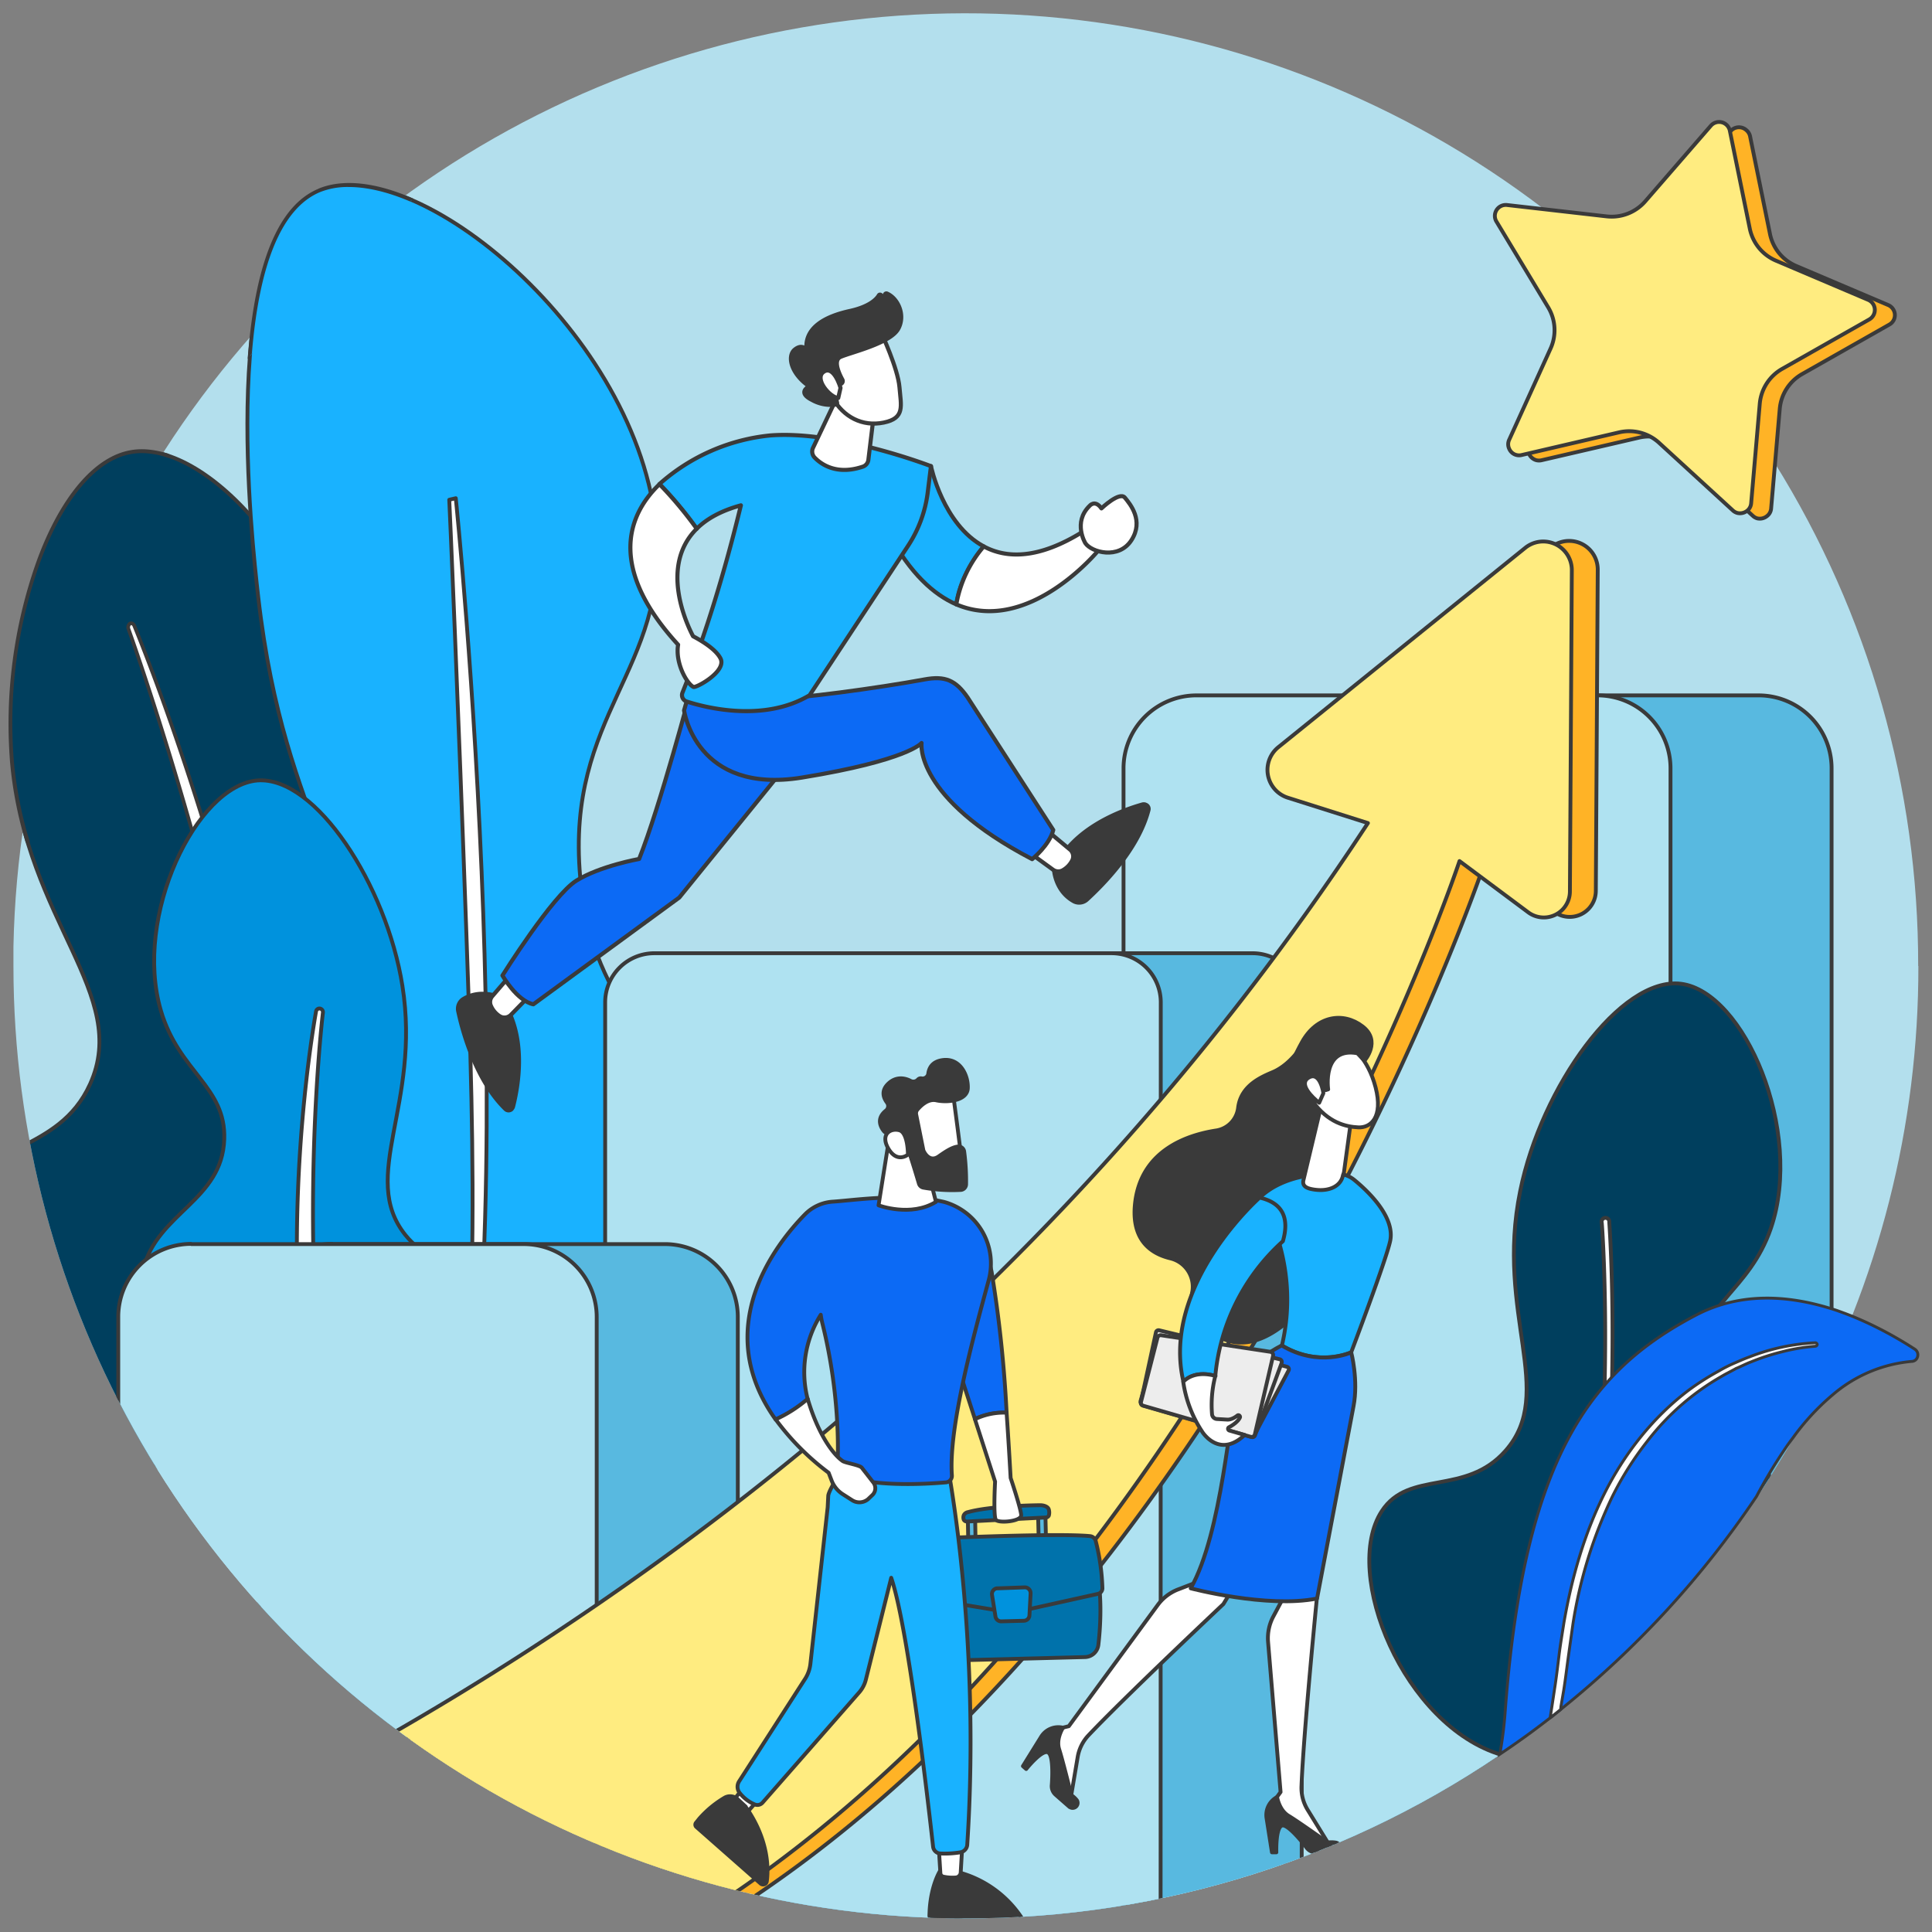 <?xml version="1.0" encoding="utf-8"?>
<svg xmlns="http://www.w3.org/2000/svg" viewBox="0 0 1006.3 1006.3">
  <rect x="0" y="0" width="1006.3" height="1006.3" fill="#808080" stroke="none"/>
  <defs>
    <clipPath id="clip-path">
      <path class="cls-1" d="M999.2 503.1A493.4 493.4 0 0 1 938.6 741q-7.6 13.9-16 27.2A498.3 498.3 0 0 1 820 884.8a369 369 0 0 1-4.9 4q-13 10.5-26.6 20.1a493.7 493.7 0 0 1-285.4 90.3A496 496 0 0 1 7 503.2V493a496 496 0 0 1 797.3-384l2.3 1.8a498.5 498.5 0 0 1 108.5 116q4.8 7.2 9.3 14.4a493.6 493.6 0 0 1 74.7 262Z"/>
    </clipPath>
    <style>.cls-1{fill:none}.cls-3{fill:#b3dfed}.cls-4{fill:#003f5e}.cls-10,.cls-11,.cls-12,.cls-13,.cls-14,.cls-15,.cls-16,.cls-17,.cls-18,.cls-19,.cls-20,.cls-21,.cls-22,.cls-4,.cls-8,.cls-9{stroke:#3a3a3a;stroke-linecap:round;stroke-linejoin:round}.cls-10,.cls-11,.cls-16,.cls-17,.cls-18,.cls-19,.cls-20,.cls-21,.cls-22,.cls-4,.cls-8,.cls-9{stroke-width:2px}.cls-13,.cls-9{fill:#fff}.cls-12,.cls-19,.cls-25{fill:#19b2ff}.cls-8{fill:#0092dd}.cls-10{fill:#58b9e0}.cls-11{fill:#afe2f1}.cls-12,.cls-13,.cls-14,.cls-15{stroke-width:2.13px}.cls-14,.cls-18{fill:#3a3a3a}.cls-15,.cls-20{fill:#0c6af5}.cls-16{fill:#ffb326}.cls-17{fill:#ffec80}.cls-21{fill:#ededed}.cls-22{fill:#0072ab}</style>
  </defs>
  <g id="Ebene_2" data-name="Ebene 2">
    <g id="Ebene_1-2" data-name="Ebene 1">
      <path class="cls-1" d="M0 0h1006.3v1006.3H0z"/>
      <g clip-path="url(#clip-path)">
        <path class="cls-3" d="M0 0h1006.3v1006.3H0z"/>
        <path class="cls-3" d="M158.8 415.8c15.3 43.4 29.6 71.8 22.3 127l-1.5 9.6c-17.2-9.8-34.5-19-41.1-41.6-10.2-34.5 18-52.2 20.3-95Z"/>
        <path class="cls-4" d="M111.8 769.7c-67.8.7-145.3-96.1-131.7-143 9.3-31.8 50.2-25.4 66.8-62 21.2-46.8-33-84.6-40.6-167C-.3 327.3 28.4 242.3 68 235.4c41.6-7.2 106.4 69.2 104 137.3-1.5 44.4-30.7 62-20.4 97 12 40.5 57.3 37.7 76.5 73 34.2 63.3 3.6 237.4-116.4 227Z"/>
        <path d="M155.8 691.2c-.8.6-1.9 0-2.5-1.1a3.3 3.3 0 0 1-.2-1C132.4 509 67.6 329.6 67 327.8a2.5 2.5 0 0 1 .7-3c.9-.5 2 .2 2.4 1.5.7 1.8 78.5 189 86.5 362.7a2.4 2.4 0 0 1-.8 2.1Z" stroke-width="1.9" fill="#fff" stroke-linecap="round" stroke-linejoin="round" stroke="#3a3a3a"/>
        <path d="M253.7 810.5c-47.1 2.9-98.8-55.1-110.1-112.3-11.8-58.8 27-77.5 37.5-155.5 11.8-88.6-32.5-108.3-46.6-231.8-3.2-27.9-21.6-189.2 31.8-211.7C215.6 78.5 333 173.5 341.9 276c6.3 72.9-47.3 95.8-39.7 180.8 6.7 74.6 50.2 81.7 57.3 153.7 8.6 87.6-44 196.3-105.8 200Z" stroke="#3b3a3a" fill="#19b2ff" stroke-width="2" stroke-linecap="round" stroke-linejoin="round"/>
        <path d="M231 828.6c24.1-94 24.6-243.7 20.7-352.8-4.2-118.1-14.2-215.3-14.3-216.3l-3.4.8c.1 1 4.7 107.4 8.9 225.3 3.9 108.8 8.8 248.7-15.2 342.1Z" stroke="#3b3a3a" fill="#fff" stroke-width="2" stroke-linecap="round" stroke-linejoin="round"/>
        <path class="cls-8" d="M206.2 795c49.7-12 84-87.2 65.3-119-12.6-21.4-41.4-9.1-60.4-32.8-24.2-30.3 8.3-68-1.5-129.7-8.3-52.5-45.2-109.3-75.5-107-31.7 2.6-64.8 70.5-50.3 119.9 9.4 32 34 39.6 33 67-1.1 31.9-34.8 38.3-42.2 67.6-13.2 52.7 65.9 150.1 131.6 134Z"/>
        <path class="cls-9" d="M177.5 809.4a1.8 1.8 0 0 0 2.2-1.4 1.7 1.7 0 0 0 0-.8C151 672.6 168 528.8 168.2 527.4a1.9 1.9 0 0 0-1.6-2.1 1.8 1.8 0 0 0-2 1.6c-.2 1.4-28.7 153.7 11.6 281a1.7 1.7 0 0 0 1.3 1.5Z"/>
        <path class="cls-10" d="M707.3 362.2H916a38 38 0 0 1 38 38h0v667.2H669.3V400.3a38 38 0 0 1 38.1-38.1Z"/>
        <path class="cls-11" d="M623.3 362.2h208.8a38 38 0 0 1 38 38h0v667.2H585.2V400.3a38 38 0 0 1 38.1-38.1Z"/>
        <path class="cls-10" d="M678 1067.4H388.7V522.1a25.6 25.6 0 0 1 25.6-25.6h238.2a25.6 25.6 0 0 1 25.5 25.6Z"/>
        <path class="cls-11" d="M604.5 1067.4H315.2V522.1a25.6 25.6 0 0 1 25.6-25.6H579a25.6 25.6 0 0 1 25.6 25.6Z"/>
        <path class="cls-10" d="M173.2 648h173a38 38 0 0 1 38.1 38v381.4H135V686a38 38 0 0 1 38.1-38.1Z"/>
        <path class="cls-11" d="M99.7 648h173a38 38 0 0 1 38.1 38v381.4H61.6V686a38 38 0 0 1 38-38.1Z"/>
        <path class="cls-12" d="m484.9 242.8-21.8 35.5c11.1 20.4 23.2 31.4 35 36.5 1.8-12.9 9-23.7 14.3-30.2-21.3-11.4-27.5-41.8-27.5-41.8Z"/>
        <path class="cls-13" d="M563.9 277c-23 14.3-39.6 14-51.5 7.6a63 63 0 0 0-14.3 30.2c37.8 16.1 74-28.1 74-28.1Z"/>
        <path class="cls-13" d="M565.3 282.9s-6.6-10.8 2.2-19.4c0 0 2.8-3.5 6.2 1.3 0 0 9.4-9 12.2-5.6s10 12 3.4 22.2-20.8 6.3-24 1.5Z"/>
        <path class="cls-14" d="M260.6 519.6s-10-5-19.5.9h0a6 6 0 0 0-2.4 6.3c2.1 9.9 9 35.8 24.6 50.9a2.3 2.3 0 0 0 3.2 0l.1-.2a2.6 2.6 0 0 0 .6-1c2.6-10 7.9-37.6-6.6-56.9Z"/>
        <path class="cls-13" d="m274.7 519.8-8.6 8.8a4.7 4.7 0 0 1-5.8.7 12.1 12.1 0 0 1-4.6-5.4 4.7 4.7 0 0 1 .7-5l8.6-10a4.7 4.7 0 0 1 6.5-.5 4.9 4.9 0 0 1 1 1l2.8 4.6a4.6 4.6 0 0 1-.6 5.8Z"/>
        <path class="cls-14" d="M596.4 419a2.8 2.8 0 0 0-1.3 0c-9.9 2.8-36.5 11.9-46.1 34 0 0 .5 11.1 10.4 16.5h0a6 6 0 0 0 6.8-1c7.4-6.8 26.6-25.6 32-46.6a2.3 2.3 0 0 0-1.6-2.8Z"/>
        <path class="cls-13" d="m547.8 434.6 9.5 7.9a4.6 4.6 0 0 1 1.2 5.6 12.2 12.2 0 0 1-5 5.2 4.7 4.7 0 0 1-5-.3l-10.6-7.7a4.7 4.7 0 0 1-1-6.5 5.1 5.1 0 0 1 .8-.9l4.4-3.3a4.7 4.7 0 0 1 5.7 0Z"/>
        <path class="cls-15" d="M360.2 358.1s-16.4 62-27.3 89.3c0 0-20.3 3.6-32.7 11.3s-38.5 49.4-38.5 49.4 7.5 13.2 16.1 15l76-55.6 59.6-73.5-3.8-33.2Z"/>
        <path class="cls-15" d="m361.2 353-4.9 17s6 44 61.4 35S480 387 480 387s-4 28.3 57.6 60.5c0 0 9-7.2 11-15.2l-44.6-69c-6.2-9-11.7-11.4-22.5-9.4-23.8 4.4-68.5 10.5-75.3 9.5Z"/>
        <path class="cls-12" d="M401.2 226.8a102 102 0 0 0-57.7 25.3 202.1 202.1 0 0 1 19.4 23.3c5-5 12.4-9.3 23-12.2-8.3 34.2-18.2 67-30.4 97.5a3.5 3.5 0 0 0 1.9 4.6l.3.1c10.2 3.3 40.4 10.9 64-3.3l51.2-77.7a65.2 65.2 0 0 0 10.3-27.8l1.7-13.8s-48.4-18.7-83.7-16Z"/>
        <path class="cls-13" d="M375.3 343c-2.5-5-10.5-9.6-14.3-11.6-3.5-6.6-17.5-36.8 1.9-56a201.2 201.2 0 0 0-19.4-23.2c-18.7 18-24.9 45.9 9.7 83.6-1.6 9.7 4.7 20.5 8 22 1.4.6 17.4-8.1 14.1-14.8ZM436.6 205.6l-13.1 27.6a4.5 4.5 0 0 0 .7 5c3.5 3.7 11.7 9.5 25.4 4.8a4.3 4.3 0 0 0 2.7-3.5l3-24.8Z"/>
        <path class="cls-13" d="M459 173.3s8.7 18.6 9.5 28.4 3 16.1-8.2 18.4-21-3-26.5-12.7c0 0-8.6-15-7-21.2s32.2-12.8 32.2-12.8Z"/>
        <path class="cls-14" d="m437.4 200.2.7-.3a1.6 1.6 0 0 0 .7-2.1h0c-1.7-3.1-5-10.1-1-11.9 5.2-2.3 25.7-7 30-14.5 4-7.1 0-16-5.8-18.5a.8.8 0 0 0-1 .3v0l-.4 1a.8.8 0 0 1-1 .3.8.8 0 0 1-.5-.5h0a.8.8 0 0 0-1-.5.8.8 0 0 0-.4.4c-1.3 2.1-5 5.8-14.7 8-14 3-23 8.9-23 18.6a.8.8 0 0 1-.8.8.8.8 0 0 1-.4-.2c-1.1-.6-2.7-.8-5 1.1-3.7 3.3-2 11.8 6.8 18.4a.8.8 0 0 1 .2 1 .8.8 0 0 1-.2.2c-1.5 1-3.7 3.5 2.3 6.5a19.9 19.9 0 0 0 12.5 2.4.8.8 0 0 0 .6-1v0l-2-8.4a.8.8 0 0 1 .5-1h.2Z"/>
        <path class="cls-13" d="M437.8 202s-3.4-11.9-8.7-8.4 3.1 13.4 7.5 13.7Z"/>
        <path class="cls-4" d="M782.3 914.1c-51.2-15-83.6-94.8-62.6-127 14.2-21.8 43.6-7.7 64.5-31.5 26.7-30.4-5.5-71.3 7.6-135.2 11-54.3 52.2-111.8 83.7-108 32.9 4.1 64.2 76.5 46.9 127.3-11.3 33-37.3 39.7-37.5 68.3-.3 33.3 34.5 41.5 40.9 72.5C937 836 850 933.9 782.3 914Z"/>
        <path class="cls-9" d="M811.6 930.4a2 2 0 0 1-2.3-2.4h0c36.4-139 25.2-289.6 25-291.1a2 2 0 1 1 3.9-.3c.1 1.5 11.3 152.8-25.2 292.4a2 2 0 0 1-1.4 1.4Z"/>
        <path class="cls-16" d="M-180.6 1064.1S382.6 951.8 726 428.4L684.4 415a15.2 15.2 0 0 1-5-26.3L808 285a14.9 14.9 0 0 1 24.2 11.7l-1 167.4a13.6 13.6 0 0 1-21.7 10.8l-35.8-26.7S612 933.5 264.3 1052.5Z"/>
        <path class="cls-17" d="M-194.2 1064.5s563.3-112.3 906.7-635.8l-41.7-13.2a15.2 15.2 0 0 1-5-26.3l128.7-103.9a14.9 14.9 0 0 1 24.2 11.7l-1 167.5a13.6 13.6 0 0 1-21.7 10.7l-35.8-26.7s-161.7 485.4-509.4 604.4Z"/>
        <path class="cls-18" d="M678.9 543.5s-6.1 10.6-15.7 14.8c-5.8 2.5-16.8 6.8-18.3 18.6a13.6 13.6 0 0 1-11.3 11.9c-15.1 2.3-38.4 10.1-42.2 36.4-2.8 20 7.4 27.6 18.1 30.2A15.2 15.2 0 0 1 621 673c-1.5 7.6.7 16.4 14 23.4 29.6 15.6 59.2-37 59.2-37l6-91.9Z"/>
        <path class="cls-9" d="m683.9 820.4 2 12.1s-6.9 69.7-8 97.6a21.8 21.8 0 0 0 3.1 12.4l12 19.5-30.4-18-.6-3.7 5-6.9-6.5-78a24 24 0 0 1 2.7-13.4l6.3-11.8Z"/>
        <path class="cls-18" d="M695 964.8h-9.7a5.8 5.8 0 0 1-4.6-2.2c-3-4-9.4-11.6-12.4-11.8-4-.3-3.5 14-3.5 14h-2.3l-2.8-17.8a10.6 10.6 0 0 1 5.5-11h0s1 6.8 6 9.8 20.3 13.9 20.3 13.9a14.1 14.1 0 0 1 4 0 2.6 2.6 0 0 1-.4 5.2Z"/>
        <path class="cls-9" d="m643.6 825-6.4 10.5s-51 48-70.2 68.3a21.7 21.7 0 0 0-5.7 11.5l-3.8 22.5-11.1-33.5 2-3.2 8.3-2L603 836a23.8 23.8 0 0 1 10.8-8.2l12.5-4.8Z"/>
        <path class="cls-18" d="m557.1 941.2-7.3-6.4a6 6 0 0 1-2-4.7c.4-5 .7-14.9-1.5-17-2.8-3-11.8 8.3-11.8 8.3l-1.7-1.5 9.5-15.3a10.5 10.5 0 0 1 11.4-4.7h0s-3.8 5.7-2 11.3S558 935 558 935a13.4 13.4 0 0 1 2.9 2.7 2.6 2.6 0 0 1-3.7 3.5Z"/>
        <path class="cls-19" d="M667.7 700.8c10.4-44-11.6-77-11.6-77 12.5-12 32-12.8 40.8-12.4a14 14 0 0 1 8.4 3.1c7 5.7 21.4 19.2 18.8 31.8-2 9.7-20.3 58-20.3 58s-16.9 8-36.1-3.5Z"/>
        <path class="cls-20" d="M644.6 722.6c4.2-12.7 23-21.8 23-21.8 19.3 11.6 36.2 3.6 36.2 3.6s3.8 14.5 1.2 28l-19 100.2c-26 5.2-65.8-5.3-65.8-5.3 16.5-29.3 20.2-91.9 24.4-104.6Z"/>
        <path class="cls-9" d="m687.3 579.5-8.4 35.2c-.8 3.4 2.2 4.4 5.6 4.9 8 1.2 14-1.9 15-7.5l.5-1.4 3.6-26.4a4.7 4.7 0 0 0-2.7-5l-7-3.1a4.8 4.8 0 0 0-6.3 2.4 5.1 5.1 0 0 0-.3.9Z"/>
        <path class="cls-9" d="M703.5 544.8s9 6.1 13 21.6-2.5 21.1-9 20.8-15.7-2.4-23.8-13.5 8-36.3 19.8-28.9Z"/>
        <path class="cls-18" d="M691.8 567.4s-3.3-22.2 15.2-18.8l3.7 3.9s9-10.2-1-17.9-23.9-5.7-31.6 8.3-10.4 23.9-4 32.6 11.3 1.2 11.3 1.2-3-7.6-.5-10.8 5.6 1.9 5.6 1.9Z"/>
        <path class="cls-9" d="M689.3 569.4s-1.6-11.5-7.5-8.2 2.1 10.7 5.3 13.2Z"/>
        <path class="cls-21" d="M670.3 711.9a1.3 1.3 0 0 1 1 1.6 1.5 1.5 0 0 1-.1.3L653.6 747a1.3 1.3 0 0 1-1.6.7l-57-16.4a1.4 1.4 0 0 1-.9-1.7l9.8-34a1.3 1.3 0 0 1 1.7-.9Z"/>
        <path class="cls-21" d="M666.6 708a1.4 1.4 0 0 1 1 1.6 1 1 0 0 1 0 .2l-13.9 37.8a1.4 1.4 0 0 1-1.7.9L595.2 732a1.4 1.4 0 0 1-1-1.6l7.9-36.5a1.4 1.4 0 0 1 1.7-1h0Z"/>
        <path class="cls-21" d="M661.7 704.1a1.7 1.7 0 0 1 1.4 2 .5.5 0 0 1 0 .1l-9.5 40.9a1.7 1.7 0 0 1-2 1.3h-.1l-56-16.2a1.7 1.7 0 0 1-1.2-2l8.6-33.5a1.7 1.7 0 0 1 2-1.2Z"/>
        <path class="cls-19" d="M616.4 719.7c-11.8-50.4 39.7-95.9 39.7-95.9 12.3 2.8 15.5 11 12.1 22.7a107.7 107.7 0 0 0-35.2 70.2c-3.2-1-11.2-2.5-16.6 3Z"/>
        <path class="cls-9" d="M633 716.7a60.7 60.7 0 0 0-1.7 20 2.7 2.7 0 0 0 2.5 2.4l5.2.3c2 .2 4.1-1 5.5-2.1a.8.8 0 0 1 1.2.2.8.8 0 0 1 .1.9c-1 2.1-3.8 4-5.7 5a.9.9 0 0 0-.3 1.3.9.9 0 0 0 .5.4l8 2.3c-13.2 12.5-22-1.5-22-1.5a63.3 63.3 0 0 1-10-26.2c5.5-5.5 13.5-4 16.8-3Z"/>
        <path class="cls-22" d="m479.1 825 2 30.7a10 10 0 0 0 10.2 9.3l73.8-1.9a7.2 7.2 0 0 0 7-6.4c.9-7.7 1.9-21.7-.1-34.7Z"/>
        <path class="cls-10" d="M507.1 803a3 3 0 0 1-1.6 0 1.4 1.4 0 0 1-1.2-1.4l-.2-11 3.8-.2.2 11a1.4 1.4 0 0 1-1 1.5ZM543.8 803a3.6 3.6 0 0 1-1.6 0 1.5 1.5 0 0 1-1.2-1.4l-.3-13 3.8-.1.3 13a1.4 1.4 0 0 1-1 1.5Z"/>
        <path class="cls-22" d="m503.8 792.5 40.7-2.1a1.8 1.8 0 0 0 1.8-1 6 6 0 0 0 0-3.1c-.3-1.4-2.3-2.3-4.6-2.3-7.6.1-27 .7-37.5 3.6a3 3 0 0 0-2.2 1.6 3.4 3.4 0 0 0 0 2.4 1.9 1.9 0 0 0 1.8.9ZM481 801.5c13.2-.5 70.1-3 86.7-1.4a3.4 3.4 0 0 1 3 2.5 112.3 112.3 0 0 1 3.5 24.7 3 3 0 0 1-2.4 2.9l-37.5 8.3-13.4.5-40.4-6.7a3.1 3.1 0 0 1-2.6-2.8c-.4-5.2-1.2-17.2 0-25a3.5 3.5 0 0 1 3.2-3Z"/>
        <path class="cls-8" d="m533.2 844.2-11.7.3a3 3 0 0 1-3-2.5l-1.8-11.3a3 3 0 0 1 2.5-3.4 2.2 2.2 0 0 1 .4 0l14.1-.5a3 3 0 0 1 3.1 3 2 2 0 0 1 0 .2l-.6 11.4a3 3 0 0 1-3 2.8Z"/>
        <path class="cls-20" d="M524.3 735.8a653.4 653.4 0 0 0-7.8-73.3 49.8 49.8 0 0 0-23.2-33c-36.7 6.6 1.5 69.5 1.5 69.5l13 40.1a34.9 34.9 0 0 1 16.5-3.3Z"/>
        <path class="cls-9" d="M524.3 735.8a34.9 34.9 0 0 0-16.5 3.4l10.5 32.5s-1 18 .4 19.9 13.3.9 13.2-2.4-5.5-19.4-5.5-19.4-.8-15-2.1-34ZM391.8 925.5l-9.6 12a2.5 2.5 0 0 0-.3 3 21 21 0 0 0 3.2 3.6 3.1 3.1 0 0 0 4.3-.4h0l9-10.2Z"/>
        <path class="cls-18" d="m532 998.8-.1-.3a57.1 57.1 0 0 0-32.6-23.3l-9.5-1s-4.8 7.2-5.6 20.9l-.1 2.5a1.6 1.6 0 0 0 1.4 1.7l44.7 2.4a2 2 0 0 0 1.8-2.9ZM388.4 941l-4-3.7a5.8 5.8 0 0 0-6.9-1 54.1 54.1 0 0 0-13.3 11l-1.6 2a1.6 1.6 0 0 0 0 2.2l33.6 29.6a2 2 0 0 0 2.9-.4 2 2 0 0 0 .3-.8h0c.9-6.6 1-21.7-11-38.8Z"/>
        <path class="cls-9" d="m488.8 959.7 1 15.8a2 2 0 0 0 1.7 2 21.9 21.9 0 0 0 6.5.4 2.8 2.8 0 0 0 2.4-2.7l1-17Z"/>
        <path class="cls-19" d="m493.2 762.1-50.3-3s-11.2 16.2-11.5 20l-.3 6-9 81.6a18.2 18.2 0 0 1-2.6 7.5L385 927.8a5.2 5.2 0 0 0 .3 6.1 19.8 19.8 0 0 0 7.9 6 3.6 3.6 0 0 0 4-1l50.4-57.5a15.9 15.9 0 0 0 3.4-6.6l13.2-53C473.3 848.5 484 944 486 961.8a4 4 0 0 0 3.6 3.6 50.3 50.3 0 0 0 10.6-.6 4.3 4.3 0 0 0 3.6-4c7.2-110-10.5-198.8-10.5-198.8Z"/>
        <path class="cls-20" d="M515 666.7a33.3 33.3 0 0 0-23.4-40.7l-3.3-.7c-21.6-3.6-43.7-.1-54.6.6a22.3 22.3 0 0 0-14.5 6.7c-15.3 15.6-49.3 59-15.2 106.8a70 70 0 0 0 16.7-10.6 56.3 56.3 0 0 1 6.8-44 39.5 39.5 0 0 0 .8 4.3c9.5 38 8.3 69.2 7.8 76.3a2.4 2.4 0 0 0 1.3 2.3c15.1 7.1 45.3 5.3 55.4 4.4a3.4 3.4 0 0 0 3-3.6c-1.8-24.6 11-71.6 19.2-101.8Z"/>
        <path class="cls-9" d="m462.4 597.5-4.8 30.3s16.8 6.3 29.9-1.8l-7.2-28.3Z"/>
        <path class="cls-9" d="M496.2 568.8c.3.5 5 37.8 5 37.8L480 609l-9.8-34.7s21.8-13.9 26.1-5.4Z"/>
        <path class="cls-18" d="M477.9 577.9a3 3 0 0 0-.7 2.6l3.7 18.4a2.9 2.9 0 0 0 .3.8c.7 1.4 3.3 5.6 7.6 2.7 3.7-2.6 7-4.8 10-5.2a3 3 0 0 1 3.4 2.6v0a115.8 115.8 0 0 1 1 17 3 3 0 0 1-3 3 85.8 85.8 0 0 1-19.2-1.2 3 3 0 0 1-2.4-2.2c-1.4-4.7-5.4-18.2-7.2-21.8-1.6-3.4-6.5-4.1-8.8-4.3a3.2 3.2 0 0 1-2.2-1.1c-1.6-2-4.2-6.5 1-10.7a3 3 0 0 0 .6-4.2c-1.8-2.4-3.3-6.2.8-10s8.7-2.8 11.5-1.3a3.2 3.2 0 0 0 3.8-.7 2 2 0 0 1 2-.6 3 3 0 0 0 3.4-2.4.2.2 0 0 0 0-.1c.4-2.9 2-6.2 7.2-7 9.4-1.5 13.7 8 13.4 14.6s-10.7 7.6-16.5 6.3c-4.2-.9-8 2.8-9.7 4.8Z"/>
        <path class="cls-9" d="M472.9 601.4s.1-11.5-4.5-12.7-9.7 2-6 9c4.7 8.6 10.5 3.7 10.5 3.7ZM420.7 728.6a70.1 70.1 0 0 1-16.7 10.7 133 133 0 0 0 27.6 27.8l1.5 3.9a14.7 14.7 0 0 0 5.6 7.1l5 3.2a7 7 0 0 0 8.5-.5l2.1-2a4.9 4.9 0 0 0 .6-6.6l-6-7.7c-1-1.4-8.5-2.5-10-3.5-5.3-3.7-13-14.6-18.2-32.4Z"/>
      </g>
      <path class="cls-16" d="M915.3 270a5.6 5.6 0 0 1-2.4-1.4l-38.4-35.2a23.1 23.1 0 0 0-21-5.4L803 239.7a5.8 5.8 0 0 1-2.8 0 5.9 5.9 0 0 1-3.7-3.1 5.5 5.5 0 0 1 0-4.8l21.5-47.4a23.2 23.2 0 0 0-1.2-21.6l-26.9-44.6a5.7 5.7 0 0 1 5.6-8.6l51.7 5.8a23.2 23.2 0 0 0 20.1-7.8l34.2-39.4a5.7 5.7 0 0 1 8-.5 5.8 5.8 0 0 1 2 3.1l10.4 51a23.1 23.1 0 0 0 13.6 16.7l48 20.4a5.7 5.7 0 0 1 3 7.5 5.7 5.7 0 0 1-2.5 2.7l-45.3 25.7A23.2 23.2 0 0 0 927 213l-4.5 51.9a5.5 5.5 0 0 1-2.4 4.1 5.9 5.9 0 0 1-4.8 1Z"/>
      <path class="cls-17" d="M905 267.2a5.6 5.6 0 0 1-2.4-1.3l-38.4-35.2a23.1 23.1 0 0 0-20.9-5.5L792.6 237a5.6 5.6 0 0 1-6.5-3.2 5.5 5.5 0 0 1 0-4.8l21.5-47.4a23.1 23.1 0 0 0-1.2-21.5l-26.9-44.6a5.7 5.7 0 0 1 5.6-8.7l51.7 5.9a23.2 23.2 0 0 0 20.2-7.9l34.1-39.3a5.7 5.7 0 0 1 9.9 2.6l10.4 51a23.2 23.2 0 0 0 13.7 16.7l48 20.4a5.7 5.7 0 0 1 .5 10.2l-45.3 25.7a23.2 23.2 0 0 0-11.7 18.1l-4.5 52a5.5 5.5 0 0 1-2.3 4 6 6 0 0 1-4.8 1Z"/>
      <path d="M998.8 706.6a3.2 3.2 0 0 1-3 2.5 72.9 72.9 0 0 0-41 17.2 123 123 0 0 0-21 22.7q-2.3 3-4.5 6.3a268.5 268.5 0 0 0-14.4 24.1A498.3 498.3 0 0 1 813 890.3l-5.5 4.4q-12.8 10-26.3 19a211.7 211.7 0 0 0 2.8-22.3c9.9-133.3 45.2-177.8 99-206.2 21.1-11.2 46-12 74.1-2.5l4.1 1.5 3.1 1.2a191 191 0 0 1 10 4.4 203.7 203.7 0 0 1 23 12.9 3.5 3.5 0 0 1 1.5 3.9Z" stroke-width="1.5" stroke-miterlimit="10" fill="#0c6af5" stroke="#3a3a3a"/>
      <path d="M946.5 700.2a1 1 0 0 1-.9 1h0a97.7 97.7 0 0 0-17 2.8 116.8 116.8 0 0 0-16.4 5.3c-2.7 1-5.3 2.4-8 3.5-2.4 1.4-5 2.6-7.5 4.1a130.4 130.4 0 0 0-38.7 33.8 166.1 166.1 0 0 0-18.3 29 238 238 0 0 0-20.4 66l-2.4 17.1c-.8 5.8-1.5 11.7-2.4 17.4L813 889l-.1 1.4-5.5 4.4 1-6.4 1.3-8.6c.9-5.7 1.6-11.5 2.3-17.3s1.7-11.6 2.6-17.4c4-23 10.5-46 21-67s25.5-40.2 44.5-54.4a133.2 133.2 0 0 1 15-9.5 69.5 69.5 0 0 1 7.8-4c2.8-1.2 5.4-2.4 8.2-3.4a108.5 108.5 0 0 1 34.4-7.4h0a1 1 0 0 1 1 1Z" stroke-width="1.5" fill="#fff" stroke-linecap="round" stroke-linejoin="round" stroke="#3a3a3a"/>
      <path class="cls-25" d="M131 176.9c3.8-36.8 13.6-68.8 35.3-78 12-5 28.1-3.2 45.6 3.9a498.6 498.6 0 0 0-80.9 74Z"/>
      <path d="M6.3 397.6C-.3 327.4 28.4 242.4 68 235.5a40 40 0 0 1 19.2 1.8 492.7 492.7 0 0 0-73 201 205.6 205.6 0 0 1-8-40.7Z" fill="#003f5e"/>
      <path d="M88.2 237a1 1 0 0 0-.6-.7c-7-2.2-13.6-2.9-19.6-1.8-18.9 3.3-36.8 24.4-49 58A252.7 252.7 0 0 0 5.3 397.7a206 206 0 0 0 8 40.8 1 1 0 0 0 1 .8h.1a1 1 0 0 0 1-1v-.3l-1.4-4.6a209.8 209.8 0 0 1-6.7-36 248.4 248.4 0 0 1 13.5-104.2c12-33 29.4-53.6 47.5-56.7a31.4 31.4 0 0 1 5.5-.5 42.1 42.1 0 0 1 12 1.9l2 .6.3-.7a1 1 0 0 0 .1-.9Z" fill="#3a3a3a"/>
      <path class="cls-25" d="M130.2 185.5c3.2-40.1 12.8-76.5 36-86.3 12.7-5.3 29.7-3 48.3 5a415.9 415.9 0 0 0-84.3 81.3Z"/>
      <path d="M165.9 98.3C145 107 132.8 136.8 129 187l2.2-2.9c3.9-47.5 15.8-75.7 35.4-84a38.7 38.7 0 0 1 15-2.7c9.4 0 20.2 2.5 31.9 7.5l1.9-1.4c-19.7-8.7-37-10.5-49.6-5.2Z" fill="#3b3a3a"/>
    </g>
  </g>
</svg>